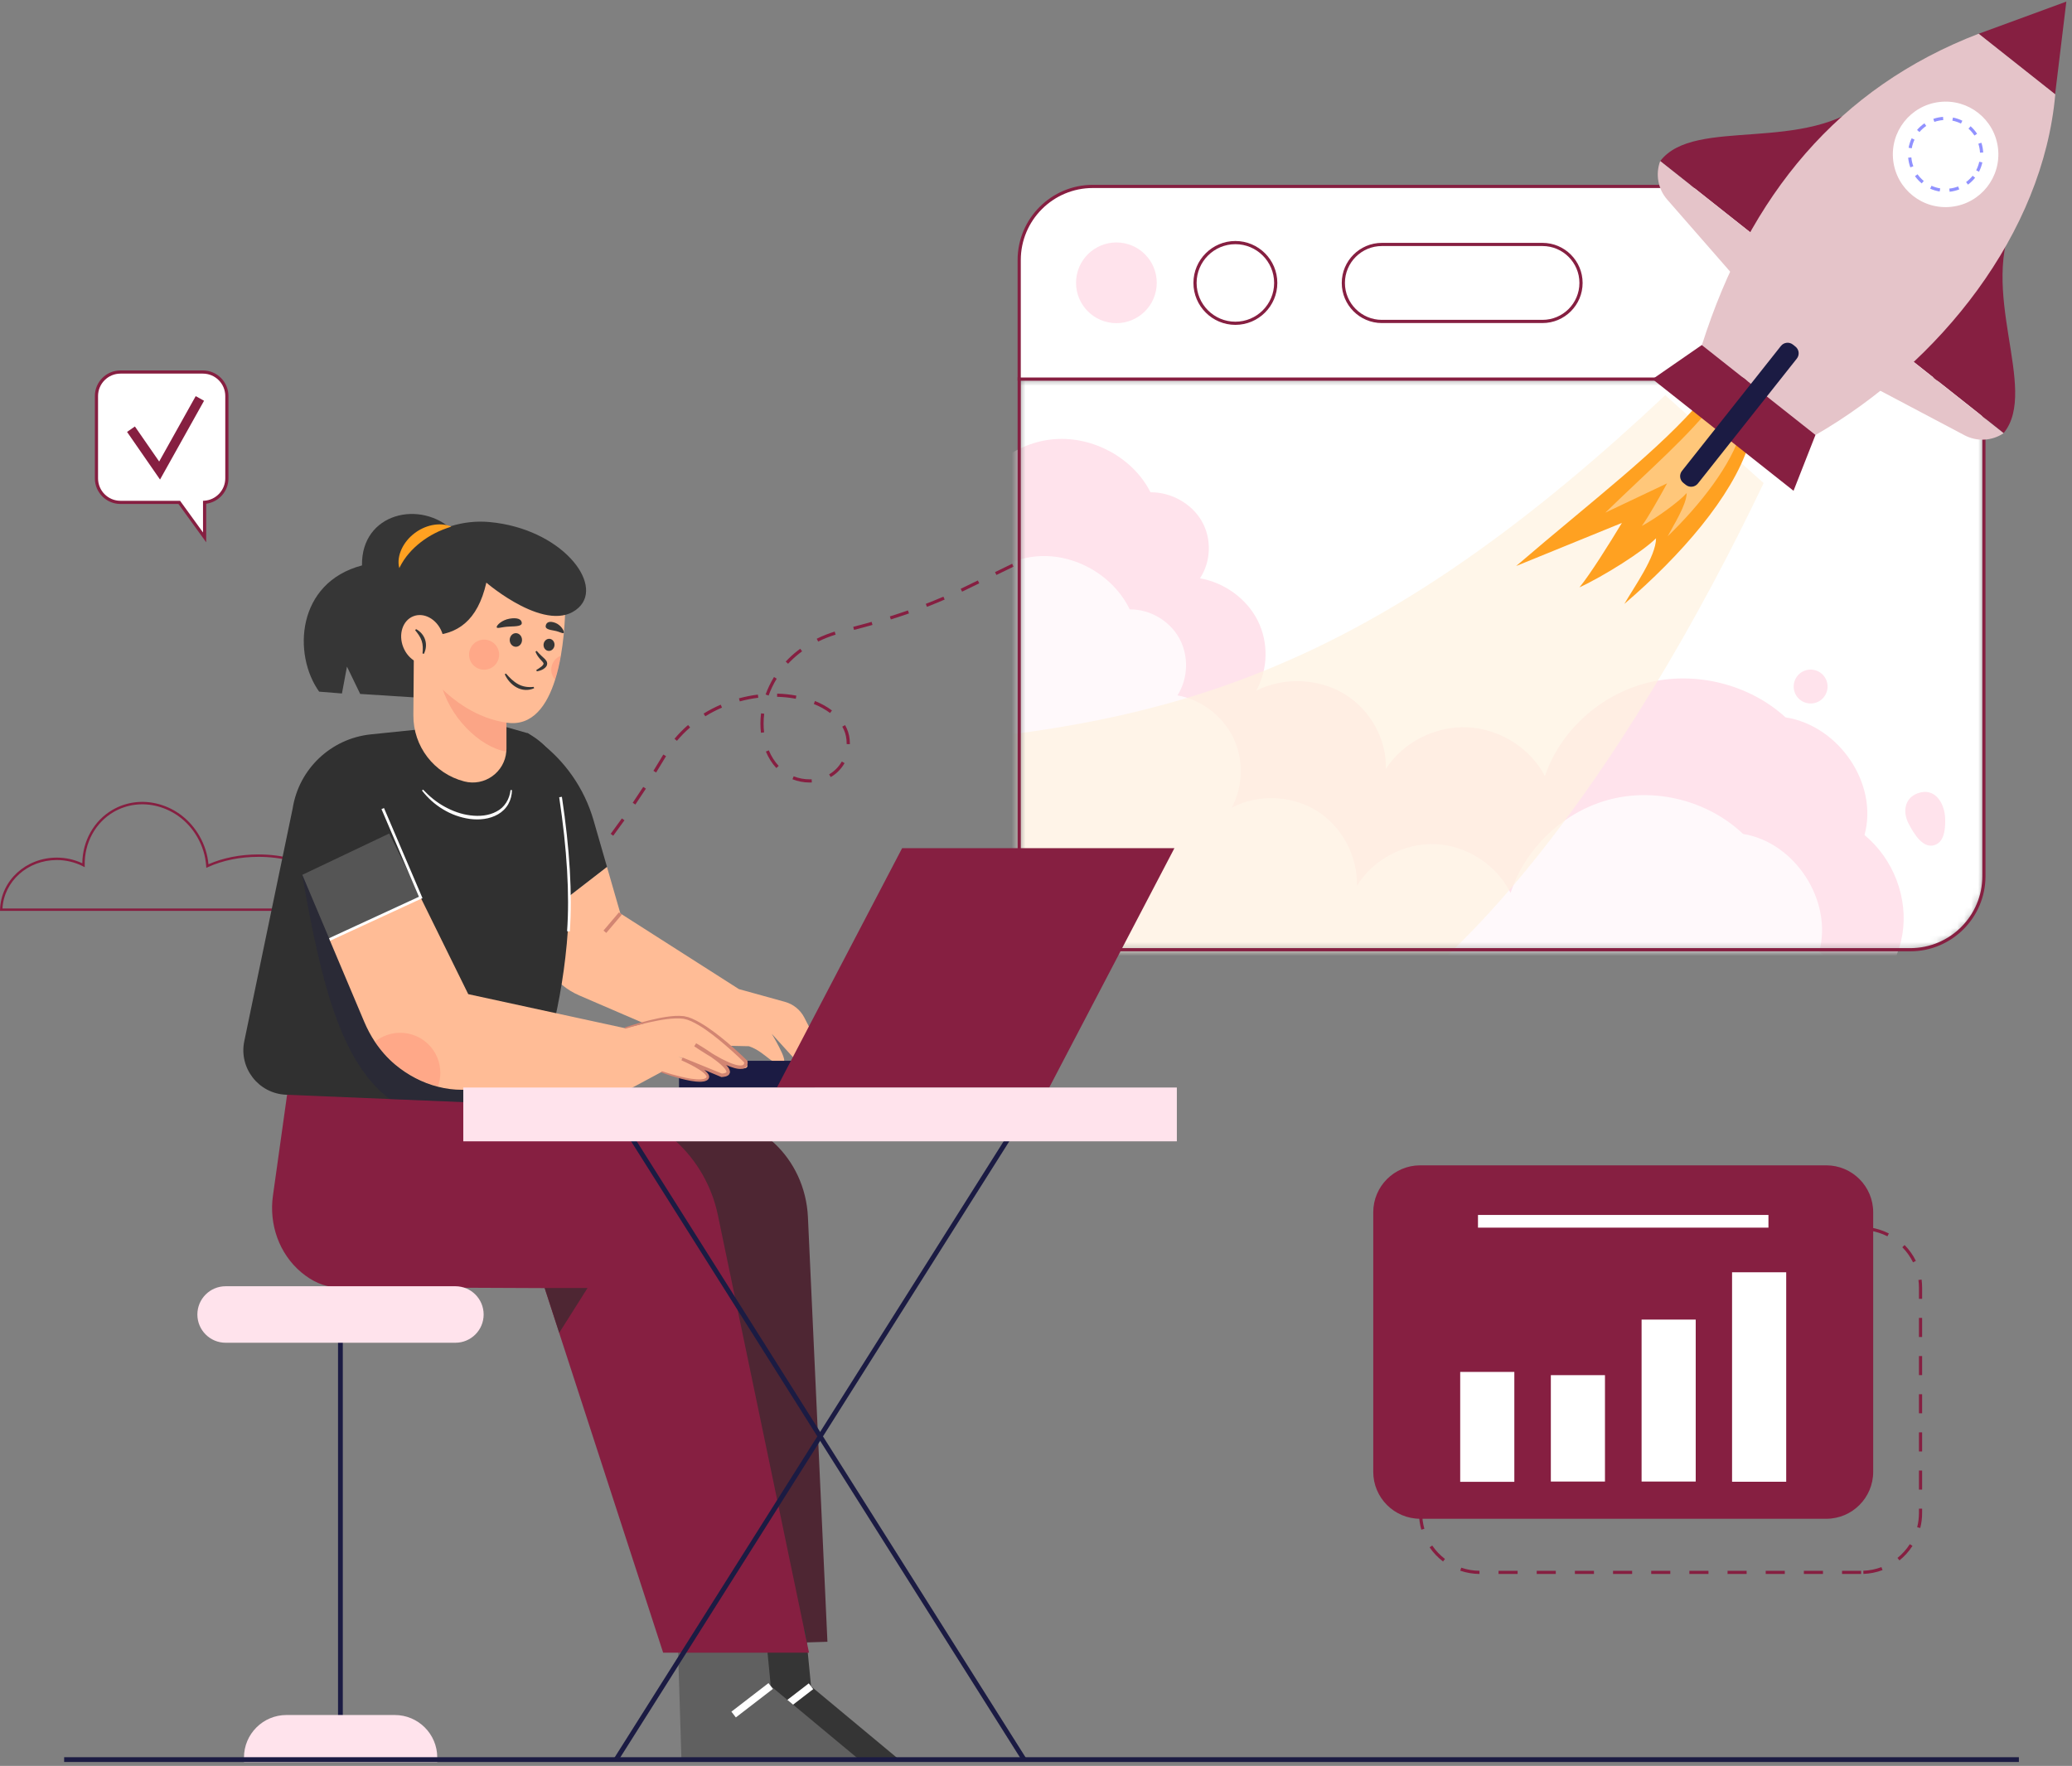 <svg width="298" height="254" viewBox="0 0 298 254" fill="none" xmlns="http://www.w3.org/2000/svg">
<rect x="0" y="0" width="298" height="254" fill="#808080" stroke="none"/>
<path d="M73.435 136.469L73.118 136.138L75.103 134.244L75.42 134.575L73.435 136.469ZM77.402 132.669L77.08 132.343C77.725 131.709 78.371 131.054 79.004 130.395L79.334 130.711C78.699 131.372 78.049 132.031 77.402 132.669ZM81.213 128.703L80.874 128.395C81.482 127.729 82.093 127.04 82.691 126.346L83.037 126.646C82.435 127.343 81.822 128.035 81.213 128.705V128.703ZM84.808 124.541L84.455 124.25C85.026 123.555 85.603 122.836 86.166 122.113L86.526 122.395C85.959 123.121 85.381 123.842 84.808 124.541ZM88.193 120.209L87.828 119.936C88.364 119.215 88.907 118.469 89.438 117.721L89.811 117.986C89.277 118.738 88.733 119.486 88.195 120.21L88.193 120.209ZM91.377 115.725L90.998 115.469C91.511 114.713 92.016 113.952 92.512 113.185L92.896 113.434C92.398 114.203 91.891 114.967 91.377 115.726V115.725ZM116.439 112.554C115.596 112.554 114.743 112.391 113.975 112.084L114.145 111.66C114.86 111.945 115.652 112.097 116.439 112.097C116.553 112.086 116.637 112.095 116.736 112.09L116.758 112.547C116.651 112.552 116.525 112.547 116.439 112.554ZM119.477 111.773L119.248 111.378C120.002 110.942 120.631 110.306 121.072 109.536L121.469 109.762C120.99 110.604 120.3 111.299 119.477 111.773ZM94.367 111.113L93.979 110.871C94.46 110.095 94.934 109.314 95.401 108.529L95.794 108.764C95.326 109.552 94.85 110.335 94.367 111.113ZM111.656 110.476C111.041 109.814 110.535 109.016 110.15 108.103L110.571 107.926C110.933 108.789 111.411 109.541 111.991 110.165L111.656 110.476ZM122.227 107.037L121.769 107.027V106.905C121.769 106.219 121.63 105.547 121.367 104.962C121.297 104.808 121.222 104.66 121.14 104.516L121.539 104.291C121.628 104.448 121.711 104.609 121.784 104.774C122.075 105.418 122.229 106.155 122.229 106.905V107.037H122.227ZM97.359 106.557L97.007 106.263C97.6 105.555 98.257 104.889 98.956 104.283L99.256 104.629C98.575 105.218 97.937 105.868 97.359 106.557ZM109.442 105.396C109.391 104.962 109.364 104.517 109.364 104.073C109.364 103.588 109.395 103.094 109.457 102.604L109.911 102.661C109.85 103.133 109.821 103.608 109.821 104.073C109.821 104.499 109.847 104.925 109.896 105.341L109.442 105.396ZM101.437 103.028L101.196 102.639C101.971 102.157 102.8 101.728 103.658 101.358L103.84 101.779C103.002 102.139 102.195 102.56 101.437 103.028ZM119.38 102.556C118.714 102.05 117.927 101.612 117.043 101.256L117.213 100.831C118.137 101.202 118.959 101.662 119.656 102.192L119.38 102.556ZM106.399 100.886L106.279 100.445C107.172 100.202 108.088 100.021 109.001 99.907L109.058 100.361C108.167 100.473 107.272 100.648 106.399 100.886ZM114.452 100.507C113.585 100.343 112.681 100.247 111.762 100.226L111.773 99.768C112.716 99.792 113.645 99.889 114.536 100.059L114.45 100.509L114.452 100.507ZM110.542 100.044L110.112 99.891C110.425 99.024 110.831 98.178 111.32 97.379L111.709 97.619C111.235 98.391 110.844 99.207 110.542 100.046V100.044ZM113.34 95.471L113.005 95.16C113.138 95.017 113.274 94.876 113.415 94.737C113.925 94.23 114.489 93.751 115.089 93.314L115.36 93.683C114.778 94.11 114.233 94.573 113.737 95.065C113.601 95.198 113.47 95.335 113.34 95.473V95.471ZM117.669 92.282L117.466 91.872C118.293 91.463 119.162 91.117 120.047 90.846L120.181 91.283C119.317 91.547 118.472 91.883 117.669 92.282ZM122.829 90.603L122.715 90.16C123.61 89.931 124.499 89.692 125.359 89.446L125.484 89.885C124.62 90.131 123.727 90.372 122.829 90.601V90.603ZM128.12 89.099L127.983 88.662C128.865 88.383 129.74 88.094 130.581 87.8L130.733 88.232C129.888 88.526 129.008 88.819 128.122 89.097L128.12 89.099ZM133.315 87.282L133.15 86.856C134.007 86.523 134.859 86.175 135.683 85.82L135.864 86.239C135.035 86.596 134.177 86.947 133.317 87.282H133.315ZM138.369 85.1L138.171 84.688L140.639 83.49L140.839 83.901L138.369 85.102V85.1ZM143.307 82.701L143.108 82.29L145.576 81.09L145.775 81.501L143.307 82.701ZM148.244 80.301L148.044 79.889L150.513 78.689L150.712 79.101L148.244 80.301ZM153.18 77.901L152.981 77.489L155.449 76.289L155.649 76.701L153.18 77.901ZM158.117 75.502L157.918 75.091L160.386 73.891L160.585 74.302L158.117 75.502Z" fill="#861F41"/>
<path d="M49.604 131.018H0L0.005 130.841C0.137 126.644 3.727 123.356 8.177 123.356C9.447 123.356 10.706 123.638 11.838 124.17C11.871 120.958 13.518 118.032 16.184 116.487C18.169 115.336 20.517 115.039 22.793 115.651C25.272 116.315 27.364 117.945 28.683 120.241C29.415 121.518 29.85 122.884 29.98 124.309C32.093 123.385 34.573 122.899 37.171 122.899C44.043 122.899 49.633 126.362 49.633 130.617C49.633 130.702 49.633 130.782 49.622 130.866L49.604 131.018ZM0.357 130.676H49.289V130.619C49.289 126.552 43.853 123.245 37.169 123.245C34.529 123.245 32.015 123.757 29.898 124.725L29.671 124.829L29.654 124.582C29.557 123.12 29.129 121.719 28.383 120.416C27.109 118.201 25.091 116.627 22.701 115.987C20.513 115.4 18.259 115.685 16.354 116.788C13.719 118.316 12.12 121.252 12.181 124.448L12.186 124.736L11.93 124.604C10.783 124.015 9.485 123.704 8.175 123.704C3.974 123.704 0.575 126.754 0.353 130.678L0.357 130.676Z" fill="#861F41"/>
<mask id="mask0_910_9779" style="mask-type:luminance" maskUnits="userSpaceOnUse" x="146" y="54" width="140" height="83">
<path d="M146.587 126.059C146.587 131.904 151.326 136.642 157.172 136.642H274.747C280.593 136.642 285.333 131.904 285.333 126.059V54.535H146.587V126.059Z" fill="white"/>
</mask>
<g mask="url(#mask0_910_9779)">
<path d="M146.595 126.059C146.595 131.904 151.334 136.642 157.18 136.642H274.755C280.601 136.642 285.34 131.904 285.34 126.059V54.535H146.595V126.059Z" fill="white"/>
<path d="M139.326 72.778C140.947 67.579 146.08 63.589 151.685 63.167C157.291 62.744 163.013 65.916 165.466 70.808C168.449 70.781 171.389 72.434 172.838 74.955C174.288 77.476 174.185 80.758 172.582 83.186C176.136 83.801 179.323 86.139 180.895 89.278C182.467 92.417 182.381 96.281 180.672 99.347C184.582 97.361 189.581 97.542 193.332 99.805C197.083 102.069 199.447 106.332 199.315 110.602C201.751 106.782 206.42 104.402 211.062 104.614C215.704 104.826 220.131 107.62 222.195 111.645C224.374 105.125 230.185 99.863 237.06 98.18C243.936 96.499 251.648 98.453 256.794 103.18C264.532 104.391 270.173 112.792 268.156 120.104C272.337 123.564 274.473 129.185 273.6 134.43C272.725 139.674 268.872 144.357 263.781 146.36L130.631 146.274L119.281 95.484L139.325 72.777L139.326 72.778Z" fill="#FFE3EC"/>
<g opacity="0.8">
<path d="M137.221 89.642C138.792 84.441 143.753 80.447 149.169 80.019C154.585 79.593 160.111 82.759 162.477 87.649C165.359 87.62 168.199 89.27 169.597 91.791C170.994 94.312 170.894 97.594 169.342 100.022C172.775 100.635 175.853 102.969 177.369 106.108C178.886 109.248 178.8 113.11 177.146 116.178C180.925 114.187 185.755 114.365 189.378 116.626C193.001 118.887 195.281 123.15 195.151 127.418C197.506 123.596 202.02 121.212 206.505 121.421C210.989 121.629 215.262 124.419 217.255 128.442C219.364 121.922 224.984 116.653 231.627 114.967C238.271 113.28 245.722 115.228 250.69 119.952C258.164 121.155 263.608 129.553 261.654 136.867C265.69 140.322 267.751 145.943 266.902 151.187C266.053 156.432 262.325 161.118 257.407 163.125L128.765 163.145L117.84 112.363L137.223 89.642H137.221Z" fill="white"/>
</g>
<path opacity="0.7" d="M239.505 56.844C200.968 93.077 173.641 102.846 139.214 106.34L136.927 142.929L173.064 155.277C204.628 154.363 234.934 108.678 253.654 69.487L239.503 56.846" fill="#FFF2E0"/>
<path d="M244.917 57.336C238.652 64.747 229.203 71.836 218.059 81.412L233.265 75.215C231.401 78.305 228.686 82.628 227.163 84.483C230.667 82.866 236.308 79.308 238.176 77.42C238.176 80.052 235.004 84.456 233.62 86.862C241.732 79.921 249.109 71.448 251.493 64.004L244.919 57.336" fill="#FFA121"/>
<path opacity="0.4" d="M246.696 57.711C242.99 62.623 237.443 67.358 230.887 73.735L239.761 69.526C238.648 71.566 237.031 74.421 236.131 75.651C238.178 74.557 241.483 72.171 242.584 70.918C242.557 72.639 240.674 75.554 239.847 77.142C244.617 72.519 248.979 66.9 250.437 62.007L246.697 57.713" fill="white"/>
<path d="M279.752 117.639C279.802 118.784 279.752 120.718 278.607 121.38C276.697 122.487 275.193 119.801 274.492 118.451C273.656 116.839 273.87 114.84 275.762 114.121C278.261 113.171 279.661 115.5 279.752 117.639Z" fill="#FFE3EC"/>
<path d="M261.494 100.932C262.699 100.333 263.191 98.87 262.591 97.665C261.992 96.46 260.529 95.969 259.324 96.568C258.119 97.167 257.627 98.629 258.226 99.835C258.826 101.04 260.289 101.531 261.494 100.932Z" fill="#FFE3EC"/>
</g>
<path d="M274.746 136.834H157.17C151.207 136.834 146.356 131.984 146.356 126.022V54.27H285.559V126.022C285.559 131.984 280.709 136.834 274.746 136.834ZM146.814 54.727V126.022C146.814 131.731 151.46 136.376 157.17 136.376H274.746C280.456 136.376 285.102 131.731 285.102 126.022V54.727H146.814Z" fill="#861F41"/>
<path d="M274.739 26.812H157.165C151.319 26.812 146.58 31.549 146.58 37.396V54.523H285.324V37.396C285.324 31.549 280.585 26.812 274.739 26.812Z" fill="white"/>
<path d="M285.557 54.754H146.355V37.398C146.355 31.436 151.206 26.586 157.169 26.586H274.743C280.707 26.586 285.557 31.436 285.557 37.398V54.754ZM146.813 54.297H285.1V37.398C285.1 31.688 280.454 27.043 274.743 27.043H157.169C151.459 27.043 146.813 31.688 146.813 37.398V54.297Z" fill="#861F41"/>
<path d="M166.251 41.831C166.888 38.691 164.859 35.628 161.717 34.99C158.576 34.353 155.512 36.383 154.875 39.524C154.237 42.665 156.267 45.727 159.409 46.365C162.55 47.002 165.613 44.972 166.251 41.831Z" fill="#FFE3EC"/>
<path d="M181.777 44.803C184.044 42.536 184.044 38.862 181.777 36.596C179.511 34.33 175.836 34.33 173.569 36.596C171.302 38.862 171.302 42.536 173.569 44.803C175.836 47.069 179.511 47.069 181.777 44.803Z" fill="white"/>
<path d="M177.674 46.728C174.348 46.728 171.642 44.022 171.642 40.696C171.642 37.37 174.348 34.664 177.674 34.664C181.001 34.664 183.707 37.37 183.707 40.696C183.707 44.022 181.001 46.728 177.674 46.728ZM177.674 35.123C174.6 35.123 172.099 37.624 172.099 40.698C172.099 43.771 174.6 46.272 177.674 46.272C180.748 46.272 183.249 43.771 183.249 40.698C183.249 37.624 180.748 35.123 177.674 35.123Z" fill="#861F41"/>
<path d="M221.842 35.152H198.734C195.675 35.152 193.195 37.632 193.195 40.69V40.692C193.195 43.75 195.675 46.23 198.734 46.23H221.842C224.9 46.23 227.38 43.75 227.38 40.692V40.69C227.38 37.632 224.9 35.152 221.842 35.152Z" fill="white"/>
<path d="M221.848 46.467H198.742C195.562 46.467 192.975 43.88 192.975 40.7C192.975 37.52 195.562 34.934 198.742 34.934H221.848C225.028 34.934 227.615 37.52 227.615 40.7C227.615 43.88 225.028 46.467 221.848 46.467ZM198.74 35.389C195.813 35.389 193.43 37.771 193.43 40.698C193.43 43.625 195.813 46.007 198.74 46.007H221.846C224.773 46.007 227.156 43.625 227.156 40.698C227.156 37.771 224.773 35.389 221.846 35.389H198.74Z" fill="#861F41"/>
<path d="M268.991 14.172C259.725 22.282 243.744 16.691 238.778 23.167L252.968 34.402L268.991 14.172Z" fill="#861F41"/>
<path d="M238.776 23.164C238.066 25.054 238.45 27.18 239.778 28.7L249.833 40.215L252.965 34.399L238.776 23.164Z" fill="#E5C4C9"/>
<path d="M290.005 30.828C284.234 41.704 293.339 55.976 288.172 62.293L273.982 51.058L290.005 30.828Z" fill="#861F41"/>
<path d="M288.162 62.313C286.486 63.436 284.327 63.55 282.543 62.606L269.028 55.46L273.972 51.078L288.162 62.313Z" fill="#E5C4C9"/>
<path d="M297.186 0.23L284.552 4.866L295.567 13.587L297.186 0.23Z" fill="#861F41"/>
<path d="M295.595 13.57C293.829 33.557 279.06 52.208 261.119 62.566L244.771 49.636C251.63 28.058 264.405 12.616 284.578 4.848L295.593 13.569L295.595 13.57Z" fill="#E5C4C9"/>
<path d="M244.759 49.625L237.667 54.533L257.95 70.593L261.106 62.556L244.759 49.625Z" fill="#861F41"/>
<path d="M280.718 29.738C284.88 29.244 287.852 25.47 287.357 21.309C286.862 17.148 283.088 14.176 278.926 14.671C274.765 15.165 271.793 18.939 272.287 23.1C272.782 27.261 276.557 30.233 280.718 29.738Z" fill="white"/>
<path d="M280.399 27.583L280.351 27.127C280.787 27.081 281.213 26.977 281.623 26.818L281.788 27.244C281.343 27.416 280.875 27.529 280.399 27.581V27.583ZM278.972 27.546C278.498 27.471 278.039 27.334 277.603 27.136L277.792 26.719C278.19 26.898 278.611 27.025 279.043 27.094L278.972 27.546ZM283.039 26.556L282.768 26.189C283.118 25.929 283.434 25.623 283.707 25.279L284.066 25.563C283.767 25.94 283.423 26.273 283.039 26.556ZM276.39 26.381C276.019 26.075 275.691 25.724 275.415 25.336L275.788 25.071C276.04 25.426 276.341 25.748 276.681 26.027L276.39 26.381ZM284.624 24.703L284.218 24.493C284.419 24.105 284.569 23.691 284.662 23.263L285.109 23.36C285.006 23.828 284.843 24.28 284.622 24.703H284.624ZM274.75 24.074C274.586 23.625 274.482 23.157 274.439 22.68L274.895 22.639C274.933 23.077 275.029 23.506 275.18 23.916L274.75 24.074ZM284.77 21.959C284.748 21.52 284.668 21.088 284.532 20.673L284.968 20.532C285.116 20.985 285.202 21.457 285.228 21.935L284.77 21.959ZM274.952 21.333L274.502 21.253C274.586 20.781 274.732 20.323 274.937 19.892L275.351 20.087C275.164 20.482 275.029 20.901 274.952 21.331V21.333ZM283.969 19.493C283.729 19.129 283.442 18.796 283.112 18.503L283.416 18.161C283.775 18.479 284.089 18.843 284.351 19.242L283.969 19.493ZM276.062 18.99L275.715 18.693C276.026 18.329 276.383 18.007 276.778 17.738L277.036 18.117C276.675 18.362 276.348 18.657 276.062 18.991V18.99ZM282.029 17.773C281.638 17.577 281.22 17.436 280.792 17.352L280.88 16.904C281.348 16.997 281.804 17.151 282.232 17.365L282.029 17.775V17.773ZM278.203 17.53L278.053 17.098C278.503 16.942 278.975 16.845 279.453 16.812L279.486 17.27C279.049 17.301 278.617 17.389 278.203 17.532V17.53Z" fill="#9192FF"/>
<path d="M258.222 49.85L257.862 49.565C257.329 49.143 256.554 49.233 256.132 49.766L241.905 67.732C241.482 68.265 241.572 69.039 242.106 69.462L242.466 69.747C242.999 70.169 243.773 70.079 244.196 69.546L258.423 51.58C258.845 51.047 258.755 50.272 258.222 49.85Z" fill="#1B1B43"/>
<path d="M267.672 226.394H264.927V225.936H267.672V226.394ZM262.183 226.394H259.438V225.936H262.183V226.394ZM256.693 226.394H253.949V225.936H256.693V226.394ZM251.204 226.394H248.46V225.936H251.204V226.394ZM245.715 226.394H242.97V225.936H245.715V226.394ZM240.226 226.394H237.481V225.936H240.226V226.394ZM234.737 226.394H231.992V225.936H234.737V226.394ZM229.247 226.394H226.503V225.936H229.247V226.394ZM223.758 226.394H221.014V225.936H223.758V226.394ZM218.269 226.394H215.524V225.936H218.269V226.394ZM212.778 226.394C211.83 226.385 210.901 226.227 210.013 225.922L210.162 225.49C211.003 225.777 211.885 225.929 212.784 225.936L212.78 226.394H212.778ZM268.001 226.388L267.985 225.931C268.881 225.898 269.758 225.722 270.592 225.409L270.753 225.837C269.875 226.167 268.949 226.352 268.003 226.388H268.001ZM207.54 224.597C206.789 224.025 206.14 223.34 205.609 222.563L205.988 222.305C206.491 223.042 207.108 223.692 207.818 224.235L207.54 224.599V224.597ZM273.187 224.443L272.899 224.089C273.595 223.525 274.193 222.859 274.674 222.107L275.059 222.354C274.55 223.146 273.92 223.849 273.187 224.443ZM204.418 220.024C204.197 219.246 204.085 218.439 204.085 217.621V217.246H204.542V217.621C204.542 218.395 204.649 219.162 204.857 219.897L204.418 220.022V220.024ZM276.176 219.782L275.734 219.669C275.902 219.003 275.988 218.313 275.988 217.62V217.003H276.445V217.62C276.445 218.351 276.356 219.078 276.176 219.78V219.782ZM204.542 214.502H204.085V211.758H204.542V214.502ZM276.445 214.261H275.988V211.517H276.445V214.261ZM204.542 209.014H204.085V206.27H204.542V209.014ZM276.445 208.772H275.988V206.028H276.445V208.772ZM204.542 203.526H204.085V200.781H204.542V203.526ZM276.445 203.284H275.988V200.54H276.445V203.284ZM204.542 198.037H204.085V195.293H204.542V198.037ZM276.445 197.796H275.988V195.052H276.445V197.796ZM204.542 192.549H204.085V189.805H204.542V192.549ZM276.445 192.308H275.988V189.563H276.445V192.308ZM204.542 187.061H204.085V185.233C204.085 184.922 204.101 184.606 204.134 184.295L204.59 184.342C204.559 184.637 204.542 184.937 204.542 185.231V187.059V187.061ZM276.445 186.819H275.988V185.233C275.988 184.858 275.962 184.479 275.913 184.108L276.367 184.048C276.42 184.437 276.445 184.836 276.445 185.233V186.819ZM205.293 181.779L204.875 181.589C205.267 180.733 205.792 179.948 206.436 179.256L206.771 179.567C206.162 180.222 205.662 180.967 205.293 181.777V181.779ZM275.137 181.567C274.744 180.767 274.224 180.037 273.597 179.399L273.922 179.079C274.585 179.752 275.132 180.522 275.547 181.366L275.137 181.567ZM208.868 177.935L208.648 177.535C209.475 177.081 210.366 176.766 211.294 176.6L211.375 177.05C210.496 177.207 209.653 177.506 208.868 177.935ZM271.454 177.826C270.658 177.42 269.807 177.145 268.923 177.012L268.991 176.56C269.924 176.701 270.823 176.99 271.663 177.418L271.454 177.826ZM266.217 176.918H263.473V176.461H266.217V176.918ZM260.728 176.918H257.983V176.461H260.728V176.918ZM255.239 176.918H252.494V176.461H255.239V176.918ZM249.75 176.918H247.005V176.461H249.75V176.918ZM244.26 176.918H241.516V176.461H244.26V176.918ZM238.771 176.918H236.027V176.461H238.771V176.918ZM233.282 176.918H230.537V176.461H233.282V176.918ZM227.793 176.918H225.048V176.461H227.793V176.918ZM222.304 176.918H219.559V176.461H222.304V176.918ZM216.814 176.918H214.07V176.461H216.814V176.918Z" fill="#861F41"/>
<path d="M262.653 167.617H204.257C200.528 167.617 197.504 170.64 197.504 174.37V211.703C197.504 215.432 200.528 218.455 204.257 218.455H262.653C266.383 218.455 269.407 215.432 269.407 211.703V174.37C269.407 170.64 266.383 167.617 262.653 167.617Z" fill="#861F41"/>
<path d="M217.795 197.332H210.01V213.14H217.795V197.332Z" fill="white"/>
<path d="M230.831 197.797H223.046V213.099H230.831V197.797Z" fill="white"/>
<path d="M243.882 189.805H236.097V213.099H243.882V189.805Z" fill="white"/>
<path d="M256.896 183H249.11V213.128H256.896V183Z" fill="white"/>
<path d="M254.342 174.754H212.567V176.58H254.342V174.754Z" fill="white"/>
<path d="M85.37 117.997C84.047 113.409 81.244 109.386 77.4 106.552L75.856 105.414L77.165 132.534L87.302 124.693L85.37 117.997Z" fill="#303030"/>
<path d="M117.94 150.79L115.688 146.381C115.117 145.265 114.105 144.438 112.896 144.103L106.27 142.268L89.225 131.386L87.298 124.707L77.161 132.548L77.253 134.453C77.437 138.274 79.781 141.655 83.294 143.172L99.846 150.31L107.714 150.486C110.248 151.361 111.123 153.545 112.696 152.758C113.282 152.466 110.991 148.693 110.991 148.693L114.793 152.888L117.94 150.79Z" fill="#FFBC96"/>
<path d="M89.024 131.225L86.796 133.848L87.196 134.188L89.424 131.565L89.024 131.225Z" fill="#D28572"/>
<path d="M88.309 161.796L100.711 160.702C108.783 159.988 115.806 166.507 116.199 175.078L119.003 236.147L101.894 236.679L88.309 161.796Z" fill="#4E2633"/>
<path d="M103.273 236.085L103.797 252.955H129.148L116.647 242.554L115.86 234.426L103.273 236.085Z" fill="#353535"/>
<path d="M116.32 242.131L110.987 246.238L111.627 247.069L116.96 242.961L116.32 242.131Z" fill="white"/>
<path d="M97.478 236.046L98.002 252.916H123.353L110.852 242.515L110.065 234.387L97.478 236.046Z" fill="#606060"/>
<path d="M110.525 242.092L105.192 246.199L105.832 247.03L111.165 242.922L110.525 242.092Z" fill="white"/>
<path d="M116.355 237.716H95.375L80.422 191.715L78.329 185.275L48.433 185.143C46.587 185.118 44.819 184.261 43.319 182.999C40.14 180.319 38.677 176.108 39.253 171.991L41.875 153.285L86.29 159.059C94.714 160.155 101.515 166.459 103.246 174.77L116.353 237.716H116.355Z" fill="#861F41"/>
<path d="M84.504 185.258L80.435 191.698L78.342 185.258H84.504Z" fill="#4E2633"/>
<path d="M79.025 149.917C78.809 150.782 78.584 151.647 78.353 152.518L76.779 158.941L56.061 158.082L41.145 157.463C37.191 157.3 34.328 153.631 35.135 149.754L42.09 116.292C42.981 110.602 47.602 106.222 53.335 105.63L70.355 103.879L75.863 105.452C81.239 108.337 81.244 113.564 81.5 116.989C82.627 131.975 81.239 141.053 79.025 149.917Z" fill="#303030"/>
<path opacity="0.3" d="M64.974 148.857C64.758 149.722 78.579 151.657 78.349 152.528L76.775 158.952L56.057 158.092C48.819 152.633 46.107 140.754 43.469 125.871L64.974 148.857Z" fill="#1B1B43"/>
<path d="M60.848 113.576C61.755 114.549 62.789 115.396 63.944 116.029C65.094 116.662 66.346 117.125 67.643 117.279C68.926 117.447 70.282 117.337 71.407 116.726C72.558 116.154 73.292 114.944 73.429 113.635L73.634 113.647C73.626 114.332 73.454 115.027 73.112 115.643C72.768 116.26 72.243 116.77 71.632 117.123C70.399 117.837 68.937 117.965 67.576 117.793C66.207 117.603 64.889 117.125 63.72 116.412C62.544 115.711 61.516 114.778 60.688 113.706L60.846 113.574L60.848 113.576Z" fill="white"/>
<path d="M81.951 133.973L81.559 133.945C81.936 128.669 81.554 122.185 80.425 114.672L80.814 114.613C81.949 122.154 82.331 128.667 81.953 133.973H81.951Z" fill="white"/>
<path d="M117.151 152.582H97.657V156.428H117.151V152.582Z" fill="#1B1B43"/>
<path d="M150.898 156.436H111.736L129.745 122H168.906L150.898 156.436Z" fill="#861F41"/>
<path d="M65.175 76.346C60.586 71.824 51.932 73.725 52.063 81.328C42.622 83.82 42.099 94.176 45.901 99.485L49.18 99.747L49.901 95.879L51.802 99.813L60.98 100.402L65.175 76.344V76.346Z" fill="#363636"/>
<path d="M72.833 93.252V107.699C72.833 107.831 72.828 107.955 72.817 108.082C72.592 111.054 69.712 113.158 66.77 112.397C62.431 111.276 59.416 107.352 59.453 102.873L59.526 93.25H72.832L72.833 93.252Z" fill="#FFBC96"/>
<path d="M72.839 99.521V107.722C72.839 107.854 72.833 107.979 72.822 108.105C68.956 107.47 64.488 102.997 63.398 98.125L72.839 99.519V99.521Z" fill="#FBA586"/>
<path d="M80.662 94.334C80.463 95.483 80.196 96.657 79.839 97.773C78.684 101.439 76.613 104.48 72.904 103.951C64.187 102.703 59.335 93.724 59.335 93.724L65.298 86.908L69.3 81.527L81.295 86.708C81.295 86.708 81.358 90.375 80.66 94.334H80.662Z" fill="#FFBC96"/>
<path d="M61.907 91.407C65.733 91.285 68.692 89.337 69.948 83.804C69.948 83.804 78.865 91.495 83.236 87.388C86.895 83.949 80.687 76.034 70.41 75.09C66.666 74.746 62.933 75.915 60 78.266C55.02 82.256 54.542 91.539 59.199 94.752L61.909 91.409L61.907 91.407Z" fill="#363636"/>
<path d="M57.43 81.715C57.179 80.811 57.366 79.811 57.77 78.949C58.18 78.082 58.811 77.324 59.565 76.739C60.319 76.152 61.205 75.733 62.134 75.537C63.062 75.347 64.046 75.376 64.903 75.749C64.017 76.035 63.252 76.336 62.531 76.708C61.812 77.076 61.15 77.502 60.528 77.981C59.907 78.462 59.331 78.996 58.813 79.602C58.292 80.211 57.834 80.879 57.428 81.713L57.43 81.715Z" fill="#FFA121"/>
<path d="M62.111 95.337C63.64 94.725 64.28 92.731 63.54 90.883C62.8 89.035 60.96 88.034 59.431 88.646C57.902 89.258 57.262 91.252 58.002 93.1C58.742 94.948 60.581 95.949 62.111 95.337Z" fill="#FFBC96"/>
<path d="M60.767 93.99C60.833 93.351 60.837 92.746 60.652 92.192C60.471 91.633 60.118 91.147 59.71 90.647L59.838 90.488C60.431 90.797 60.934 91.35 61.148 92.032C61.364 92.715 61.271 93.457 60.963 94.05L60.767 93.992V93.99Z" fill="#363636"/>
<path d="M75.079 92.051C75.079 92.592 74.682 93.031 74.193 93.031C73.705 93.031 73.308 92.592 73.308 92.051C73.308 91.509 73.705 91.07 74.193 91.07C74.682 91.07 75.079 91.509 75.079 92.051Z" fill="#363636"/>
<path d="M79.746 92.85C79.688 93.328 79.289 93.674 78.857 93.621C78.425 93.568 78.121 93.136 78.18 92.658C78.239 92.181 78.638 91.835 79.069 91.888C79.501 91.941 79.805 92.373 79.746 92.85Z" fill="#363636"/>
<path d="M75.043 89.589C75.078 90.046 74.346 90.09 73.266 90.123C72.186 90.156 71.44 90.489 71.433 90.2C71.425 89.911 72.223 89.166 73.288 88.987C74.386 88.802 75.002 89.046 75.044 89.591L75.043 89.589Z" fill="#363636"/>
<path d="M78.484 90.008C78.406 90.46 78.943 90.576 79.741 90.716C80.539 90.856 81.055 91.262 81.095 90.976C81.135 90.691 80.629 89.871 79.858 89.586C79.064 89.291 78.579 89.472 78.484 90.01V90.008Z" fill="#363636"/>
<path d="M77.194 93.627C77.399 93.877 77.626 94.093 77.86 94.317L78.213 94.646C78.335 94.757 78.467 94.878 78.586 95.063C78.645 95.156 78.69 95.277 78.698 95.412C78.709 95.55 78.665 95.681 78.61 95.784C78.489 95.987 78.345 96.106 78.187 96.21C77.874 96.417 77.534 96.501 77.207 96.565L77.13 96.375C77.412 96.192 77.693 96.029 77.911 95.841C78.015 95.747 78.118 95.634 78.154 95.548C78.195 95.46 78.184 95.431 78.134 95.328C78.017 95.138 77.721 94.882 77.527 94.617C77.314 94.353 77.124 94.053 77.011 93.724L77.19 93.625L77.194 93.627Z" fill="#363636"/>
<path d="M72.765 96.875C73.301 97.486 73.859 98.051 74.531 98.412C75.197 98.781 75.958 98.886 76.761 98.798L76.816 98.995C76.428 99.167 75.991 99.261 75.548 99.235C75.105 99.217 74.668 99.083 74.284 98.869C73.51 98.439 72.939 97.744 72.595 96.985L72.767 96.875H72.765Z" fill="#363636"/>
<path opacity="0.2" d="M69.624 96.329C70.819 96.329 71.788 95.36 71.788 94.164C71.788 92.969 70.819 92 69.624 92C68.428 92 67.459 92.969 67.459 94.164C67.459 95.36 68.428 96.329 69.624 96.329Z" fill="#FE5B52"/>
<path opacity="0.2" d="M80.644 94.322C80.445 95.471 80.178 96.646 79.821 97.761C79.486 97.379 79.281 96.88 79.281 96.329C79.281 95.416 79.849 94.641 80.644 94.32V94.322Z" fill="#FE5B52"/>
<path d="M55.98 119.887L43.48 125.831L47.399 135.123L60.507 129.08L55.98 119.887Z" fill="#555555"/>
<path d="M102.298 152.122C101.952 151.948 101.734 151.833 101.734 151.833L101.859 151.586C101.859 151.586 102.089 151.698 102.424 151.877L102.296 152.122H102.298Z" fill="#E5C4C9"/>
<path d="M107.467 153.44C107.062 154.237 103.968 152.827 102.526 152.119C103.644 152.737 105.569 153.954 104.713 154.62C104.025 155.15 102.504 154.021 97.522 151.956C98.278 152.313 102.729 154.431 101.608 155.234C100.386 156.105 95.141 154.186 95.141 154.186L90.595 156.63H85.351L66.479 156.751C65.293 156.757 64.118 156.605 62.98 156.31C60.741 155.739 58.633 154.627 56.843 153.132C55.716 152.188 54.745 151.082 53.932 149.865C53.325 148.952 52.805 147.971 52.375 146.949L47.398 135.16L60.505 129.113L67.344 142.995L89.897 147.893L96.192 146.319C97.546 145.979 99.46 146.55 100.651 147.28C103.556 149.058 107.847 152.68 107.468 153.442L107.467 153.44Z" fill="#FFBC96"/>
<path opacity="0.2" d="M63.331 154.321C63.331 155.009 63.21 155.664 62.99 156.271C60.751 155.7 58.643 154.588 56.853 153.093C55.726 152.149 54.755 151.043 53.942 149.826C54.934 149.028 56.193 148.551 57.562 148.551C60.751 148.551 63.331 151.13 63.331 154.319V154.321Z" fill="#FE5B52"/>
<path d="M89.864 147.783C91.429 147.264 93.013 146.816 94.631 146.477C95.439 146.311 96.257 146.175 97.092 146.126C97.509 146.102 97.931 146.111 98.358 146.159C98.568 146.201 98.779 146.256 98.989 146.305C99.188 146.377 99.384 146.457 99.582 146.532C101.115 147.227 102.453 148.222 103.746 149.245C105.038 150.275 106.259 151.382 107.444 152.535L107.499 152.588L107.51 152.655C107.552 152.904 107.523 153.133 107.386 153.365C107.301 153.462 107.214 153.57 107.1 153.616C106.99 153.685 106.881 153.713 106.773 153.729C106.339 153.801 105.958 153.711 105.594 153.614C104.864 153.413 104.215 153.08 103.558 152.76C102.916 152.416 102.283 152.059 101.67 151.675C101.046 151.305 100.453 150.892 99.845 150.498L100.123 150.056C101.196 150.692 102.24 151.36 103.238 152.117C103.733 152.502 104.224 152.895 104.645 153.409C104.745 153.546 104.848 153.683 104.917 153.87C104.956 153.958 104.978 154.069 104.98 154.19C104.97 154.316 104.932 154.45 104.844 154.549C104.679 154.739 104.48 154.805 104.312 154.845C104.136 154.891 103.973 154.9 103.807 154.917L103.755 154.922L103.699 154.898L98.005 152.513L98.175 152.112C99.071 152.525 99.944 152.97 100.777 153.517C101.183 153.808 101.609 154.069 101.909 154.571C101.977 154.697 102.026 154.891 101.957 155.072C101.885 155.248 101.746 155.359 101.618 155.42C101.355 155.553 101.09 155.581 100.835 155.595C99.814 155.619 98.855 155.379 97.906 155.145C96.958 154.895 96.025 154.6 95.105 154.265L95.174 154.073C96.094 154.38 97.031 154.653 97.974 154.878C98.914 155.089 99.882 155.297 100.817 155.249C101.263 155.231 101.794 155.035 101.578 154.741C101.373 154.397 100.95 154.104 100.563 153.846C99.757 153.332 98.881 152.9 98.003 152.511L98.173 152.11L103.887 154.445L103.779 154.426C103.92 154.41 104.065 154.402 104.189 154.366C104.317 154.338 104.421 154.282 104.456 154.238C104.537 154.207 104.429 153.925 104.249 153.713C103.887 153.272 103.408 152.882 102.927 152.514C101.955 151.783 100.912 151.12 99.858 150.504L100.136 150.061C100.74 150.447 101.324 150.864 101.939 151.23C102.544 151.612 103.163 151.966 103.79 152.304C104.423 152.617 105.064 152.944 105.726 153.129C106.052 153.222 106.398 153.288 106.674 153.241L106.774 153.222C106.806 153.213 106.824 153.195 106.851 153.184C106.912 153.166 106.93 153.118 106.972 153.089C107.023 153.01 107.045 152.864 107.029 152.758L107.095 152.878C105.935 151.735 104.712 150.637 103.454 149.6C102.191 148.572 100.874 147.575 99.421 146.894L98.866 146.675C98.678 146.629 98.49 146.576 98.299 146.534C97.909 146.485 97.509 146.472 97.106 146.488C96.299 146.521 95.49 146.633 94.687 146.781C93.081 147.079 91.491 147.491 89.926 147.972L89.862 147.778L89.864 147.783Z" fill="#D28572"/>
<path d="M47.484 135.31L47.319 134.953L60.252 128.987L54.865 116.382L55.227 116.227L60.764 129.183L47.484 135.31Z" fill="white"/>
<path d="M49.302 190.52H48.616V249.603H49.302V190.52Z" fill="#1B1B43"/>
<path d="M65.494 185.008H32.452C30.207 185.008 28.387 186.827 28.387 189.072C28.387 191.317 30.207 193.136 32.452 193.136H65.494C67.739 193.136 69.559 191.317 69.559 189.072C69.559 186.827 67.739 185.008 65.494 185.008Z" fill="#FFE3EC"/>
<path d="M41.2 246.68H56.775C60.149 246.68 62.886 249.418 62.886 252.79V253.462H35.089V252.79C35.089 249.417 37.828 246.68 41.2 246.68Z" fill="#FFE3EC"/>
<path d="M88.974 160.036L88.394 160.402L146.969 253.218L147.549 252.852L88.974 160.036Z" fill="#1B1B43"/>
<path d="M146.955 160.03L88.363 252.836L88.944 253.202L147.535 160.396L146.955 160.03Z" fill="#1B1B43"/>
<path d="M169.257 156.426H66.631V164.164H169.257V156.426Z" fill="#FFE3EC"/>
<path d="M29.171 53.508H17.322C15.415 53.508 13.869 55.054 13.869 56.96V68.808C13.869 70.714 15.415 72.26 17.322 72.26H25.779L29.422 77.291V72.247C31.211 72.119 32.624 70.63 32.624 68.808V56.96C32.624 55.054 31.078 53.508 29.171 53.508Z" fill="white"/>
<path d="M29.655 77.999L25.666 72.491H17.326C15.297 72.491 13.645 70.839 13.645 68.81V56.962C13.645 54.933 15.297 53.281 17.326 53.281H29.175C31.204 53.281 32.857 54.933 32.857 56.962V68.81C32.857 70.658 31.466 72.218 29.655 72.456V77.999ZM17.326 53.739C15.547 53.739 14.102 55.184 14.102 56.962V68.81C14.102 70.588 15.547 72.033 17.326 72.033H25.9L29.197 76.587V72.035L29.41 72.02C31.085 71.9 32.399 70.489 32.399 68.81V56.962C32.399 55.184 30.954 53.739 29.175 53.739H17.326Z" fill="#861F41"/>
<path d="M23.016 68.974L18.273 62.125L19.401 61.342L22.892 66.384L28.148 56.977L29.347 57.646L23.016 68.974Z" fill="#861F41"/>
<path d="M290.361 252.75H9.225V253.436H290.361V252.75Z" fill="#1B1B43"/>
</svg>
